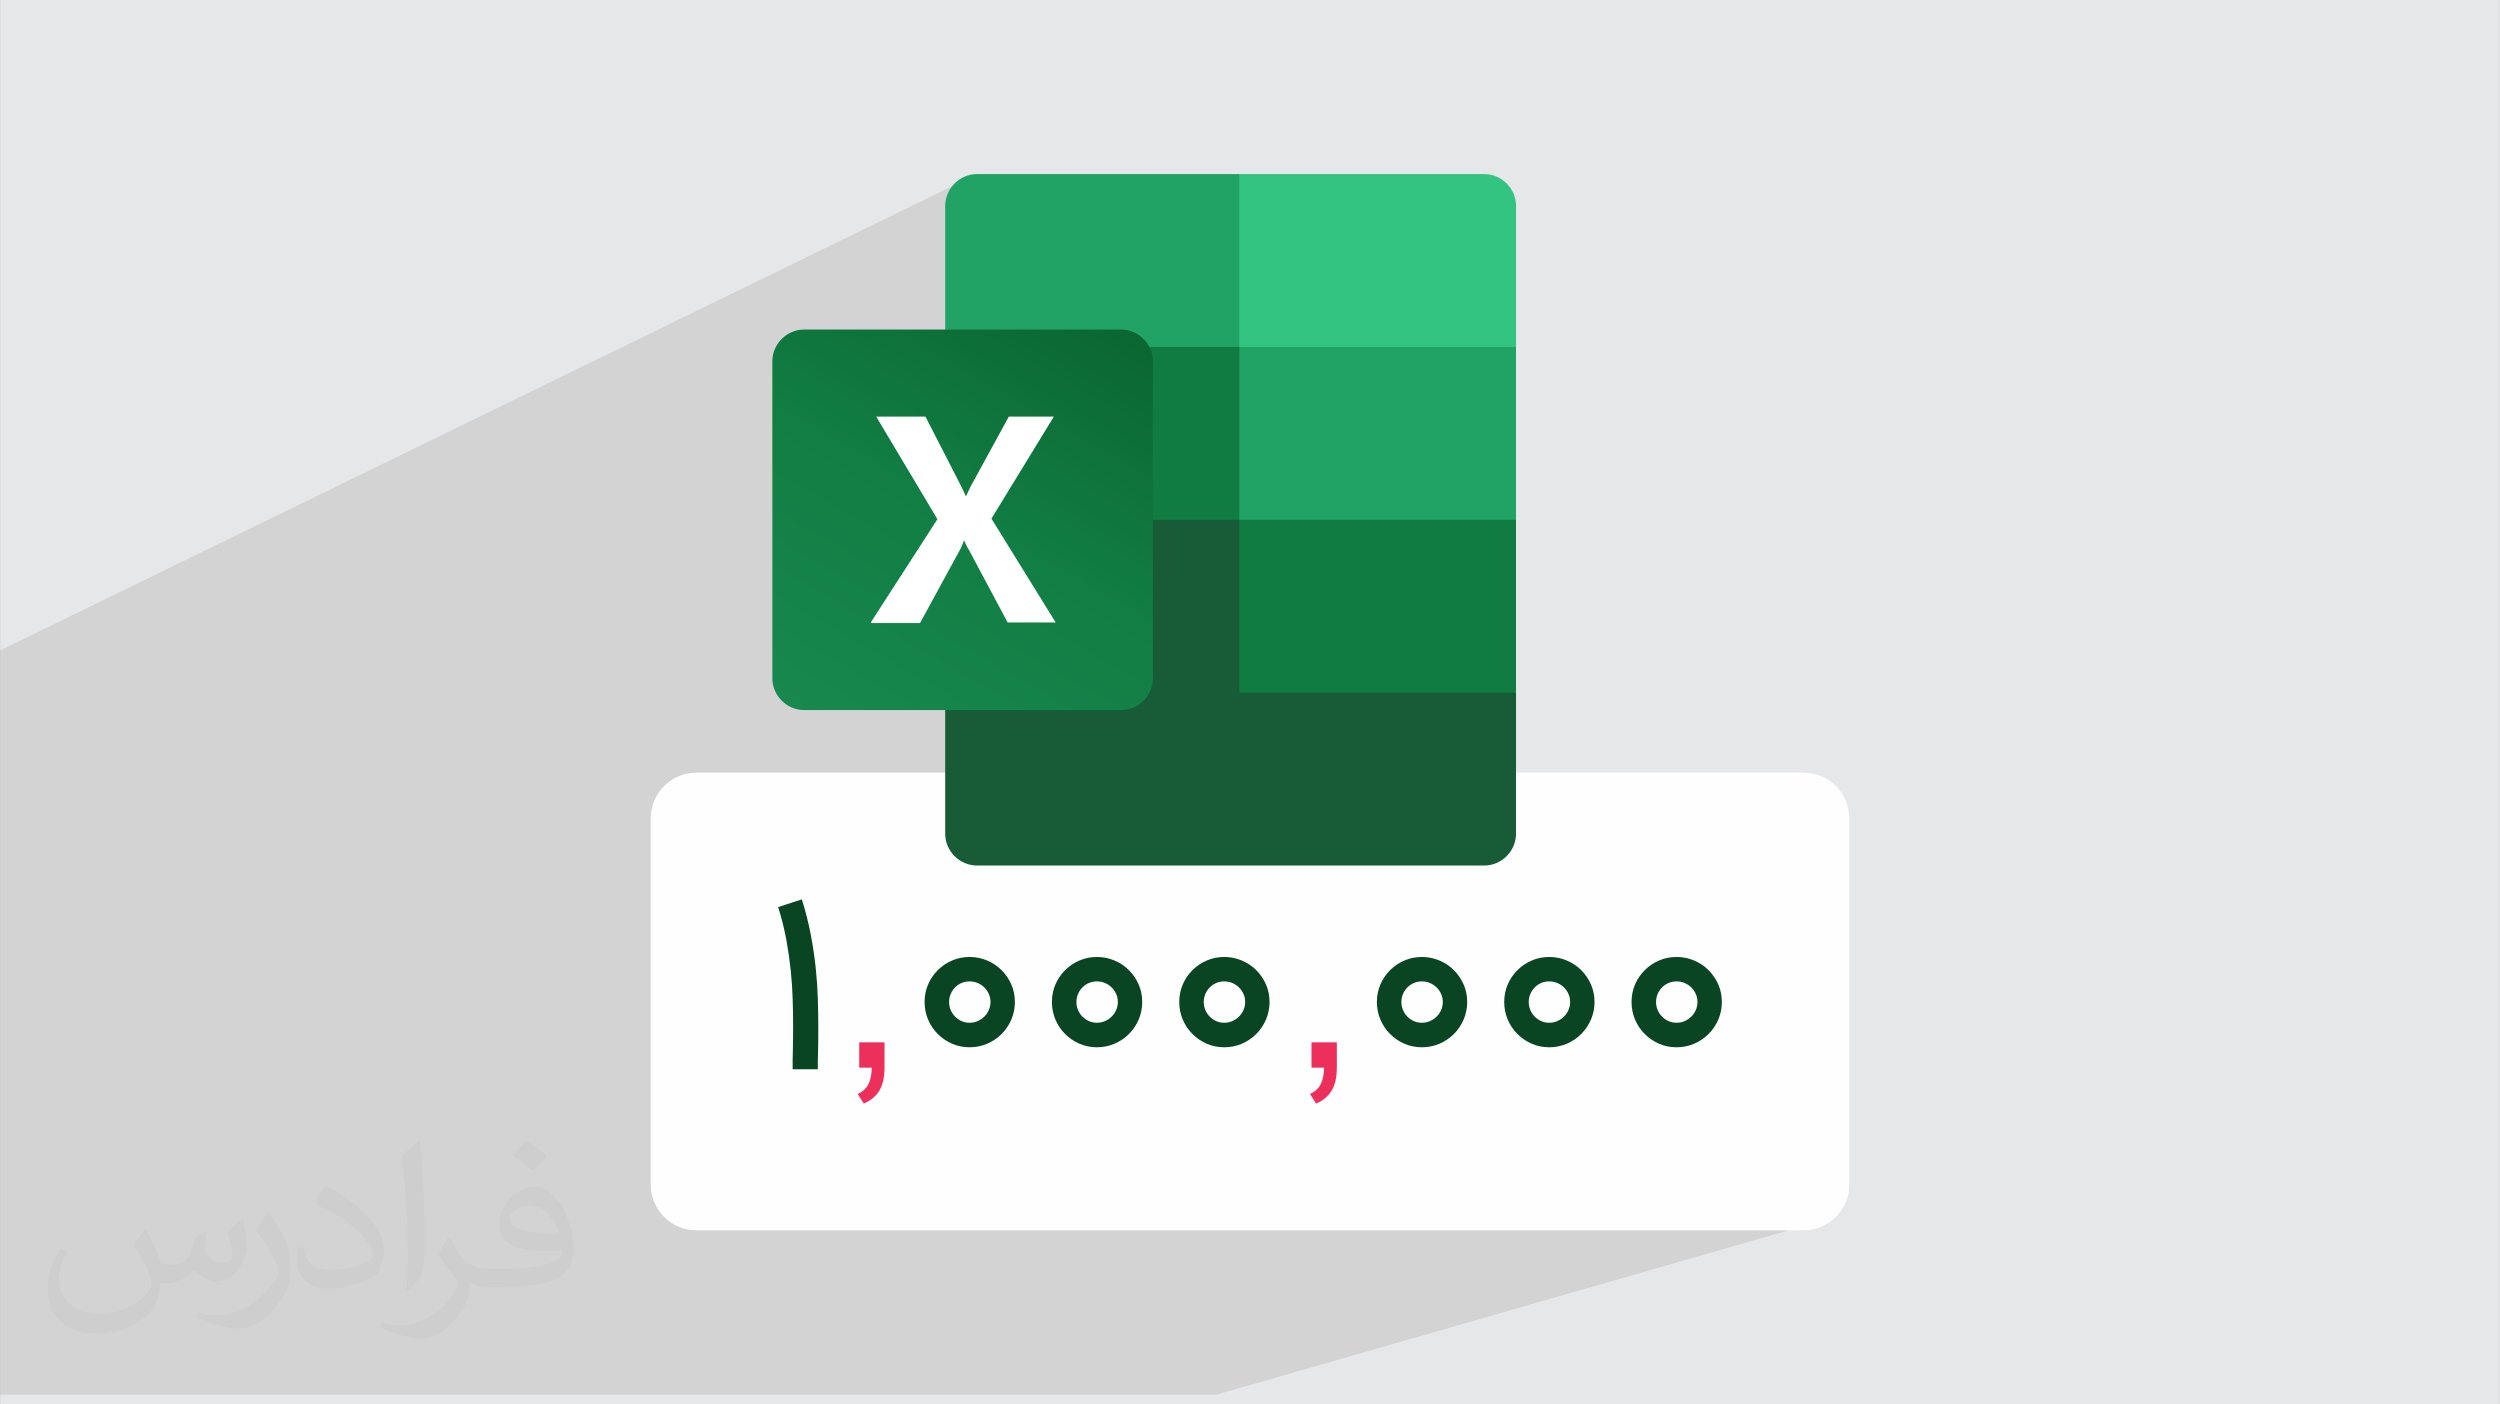 <?xml version="1.0" encoding="UTF-8"?>
<!DOCTYPE svg PUBLIC "-//W3C//DTD SVG 1.0//EN" "http://www.w3.org/TR/2001/REC-SVG-20010904/DTD/svg10.dtd">
<!-- Creator: CorelDRAW -->
<svg xmlns="http://www.w3.org/2000/svg" xml:space="preserve" width="3.708in" height="2.083in" version="1.0" style="shape-rendering:geometricPrecision; text-rendering:geometricPrecision; image-rendering:optimizeQuality; fill-rule:evenodd; clip-rule:evenodd"
viewBox="0 0 3708.33 2083.33"
 xmlns:xlink="http://www.w3.org/1999/xlink"
 xmlns:xodm="http://www.corel.com/coreldraw/odm/2003">
 <rect x="0" y="0" width="3708.33" height="2083.33" fill="#808080" stroke="none"/>
 <defs>
  <style type="text/css">
   <![CDATA[
    .fil6 {fill:#107C41}
    .fil4 {fill:#185C37}
    .fil5 {fill:#21A366}
    .fil9 {fill:#33C481}
    .fil0 {fill:#E6E7E8}
    .fil3 {fill:#FEFEFE}
    .fil8 {fill:white}
    .fil10 {fill:#094523;fill-rule:nonzero}
    .fil11 {fill:#EC305B;fill-rule:nonzero}
    .fil2 {fill:#373435;fill-opacity:0.031}
    .fil1 {fill:#2B2A29;fill-opacity:0.102}
    .fil7 {fill:url(#id0)}
   ]]>
  </style>
  <linearGradient id="id0" gradientUnits="userSpaceOnUse" x1="1239.87" y1="1086.64" x2="1607.43" y2="447.68">
   <stop offset="0" style="stop-opacity:1; stop-color:#18884F"/>
   <stop offset="0.502" style="stop-opacity:1; stop-color:#117E43"/>
   <stop offset="1" style="stop-opacity:1; stop-color:#0B6631"/>
  </linearGradient>
 </defs>
 <g id="Layer_x0020_1">
  <path class="fil0" d="M-0 0l3708.33 0 0 2083.33 -3708.33 0 0 -2083.33z"/>
  <path class="fil1" d="M2571.15 1653.96l152.29 150.99 -919.49 264.04 -1803.95 0 0 -1104.12 1449.21 -706.64 622.94 1025.72 499 370 -0 0.01z"/>
  <path class="fil2" d="M216.29 1824.69c7.08,10.72 11.67,21.04 16.15,32.5 3.33,6.67 5.1,18.96 20.73,18.96 4.58,0 11.15,-1.35 16.98,-4.58 6.56,-3.44 11.56,-8.65 14.17,-16.56l6.25 -21.04 15.21 -7.5 1.04 1.04c-2.08,7.92 -2.59,15.52 -2.59,21.46 0,17.6 15.21,24.27 27.29,24.27 7.08,0 13.44,-3.44 13.44,-9.91 0,-8.33 -3.54,-22.5 -8.13,-35.21 7.08,-7.08 14.17,-14.17 22.3,-19.9l1.25 0.63c3.54,15 5.52,29.8 5.52,39.69 0,9.69 -4.28,20.42 -7.81,27.4 -7.29,13.75 -20.21,24.69 -35.83,24.69 -11.87,0 -25.1,-5.94 -34.17,-16.98l-0.52 0c-8.54,10.63 -21.77,20.21 -42.93,20.21l-6.56 0c-1.04,13.96 -4.06,23.85 -8.65,32.71 -12.6,24.58 -50,41.98 -85.21,41.98 -48.96,0 -73.54,-28.23 -73.54,-65.83 0,-23.22 7.6,-44.79 19.27,-60.1l9.57 3.96c-7.29,13.96 -12.19,27.08 -12.19,40 0,35.21 28.65,51.98 61.67,51.98 30.63,0 68.54,-19.48 75.43,-42.08 -2.59,-24.69 -11.87,-36.24 -26.04,-58.75 4.28,-7.5 9.8,-15 16.67,-23.02l1.25 0 0 0 0 0 -0.01 -0.04 -0 0.02zm564.68 -132.5c10.31,6.46 20.42,14.06 30.31,22.81 -5.52,7.81 -12.4,14.9 -20.94,21.15 -9.91,-8.02 -19.79,-14.9 -29.91,-22.19 6.87,-7.71 13.65,-15.1 20.52,-21.77l0 0 0 0 0 0 0 0 0 0 0.01 0 0 -0zm5.31 96.26c-16.67,0 -30.31,10.94 -30.31,19.06 0,17.41 33.33,22.81 73.23,22.59 -5,-20.42 -22.5,-41.67 -42.93,-41.67l0 0.01 0.01 0.01zm-37.41 93.13c21.67,0 40.63,-0.63 55.1,-4.28 16.15,-4.06 29.8,-12.19 29.8,-17.81 0,-1.46 0,-3.22 -0.52,-4.69 -9.06,0.83 -19.48,0.83 -28.54,0.83 -29.37,0 -51.87,-6.67 -60.73,-23.13 -2.19,-4.58 -3.74,-9.69 -3.74,-15.52 0,-15.94 6.87,-31.46 18.96,-42.19 10.09,-8.85 21.25,-14.37 32.6,-14.37 20.52,0 36.87,16.46 48.33,42.41 6.25,14.17 10.52,30.52 10.52,51.15 0,13.75 -3.74,25.31 -12.29,33.85 -15.94,15.43 -45.31,21.25 -90.31,21.25l-20.42 0 0 0 -5.31 0c-11.15,0 -19.17,-1.98 -25.52,-6.87l-1.04 0c0.31,2.59 0.52,5.1 0.52,7.5 0,10.09 -3.33,23.02 -10.09,33.33 -20,29.69 -41.67,42.59 -60.42,42.59 -18.96,0 -42.19,-7.29 -63.13,-16.78l3.74 -7.29c6.77,2.81 16.15,4.69 29.06,4.69 33.85,0 78.33,-32.5 83.85,-64.27 -1.25,-2.59 -3.54,-6.04 -6.77,-9.69 -9.91,-11.77 -16.15,-21.56 -21.98,-31.87 5,-9.91 9.57,-17.81 13.85,-25l1.77 -0.21c14.48,29.48 27.6,46.35 56.87,46.35l4.58 0 0 0 21.25 0 0 0 0 0 0 0 0 0 0 0 0.04 0 -0.01 0zm-146.67 31.15c2.5,-13.54 2.7,-28.74 2.7,-42.93l0 -21.04c0,-39.27 -5,-96.35 -9.06,-133.54 7.08,-7.6 16.98,-16.56 24.79,-22.59l2.3 0.63c5.31,46.77 6.56,100.94 6.56,151.04 0,13.13 -0.52,25.94 -1.77,35.31 -0.73,11.87 -7.6,20.83 -22.3,34.58l-3.22 -1.46 0.01 0zm-150.94 -61.98c0.73,18.44 9.8,32.92 41.46,32.92 19.69,0 36.35,-5.1 54.79,-13.85 3.33,-1.46 5.1,-3.44 5.1,-5.1 0,-11.56 -8.85,-26.87 -23.74,-40.83 -14.48,-13.13 -33.65,-24.69 -51.56,-32.4 -6.15,-2.59 -8.13,-5.31 -8.13,-7.92 0,-5.31 7.08,-16.46 12.92,-24.48l1.98 -0.21c20.52,10.72 43.44,26.67 60.42,44.37 15.43,16.35 25,32.92 25,50.94 0,13.33 -4.06,25.83 -10.63,37.5 -22.5,11.35 -46.46,20 -70.2,20 -28.85,0 -48.54,-13.54 -48.54,-45.31 0,-3.44 0,-8.74 1.25,-15.63l9.91 0 0 0 0 0 0 0 0 0 0 0 -0.01 0 -0.01 0zm-52.19 -52.4l17.92 28.96c6.56,10.72 12.71,22.41 12.71,40.83l0 23.54c0,19.06 -12.19,39.48 -31.87,59.69 -15.43,13.65 -29.06,19.48 -41.67,19.48 -18.75,0 -40.21,-5.83 -65,-16.46l2.81 -7.29c7.81,2.08 16.87,3.85 28.02,3.85 35.63,-0.21 72.08,-26.25 88.74,-58.02 1.98,-3.65 2.7,-7.08 2.7,-9.48 0,-3.65 -1.98,-7.71 -3.54,-11.35 -9.06,-17.07 -19.17,-32.71 -30.31,-47.19 5.83,-9.17 11.67,-18.02 18.02,-26.77l1.46 0.21 0 0 0 0 0 0 0 0 0 0 -0.01 0 0.02 0.01z"/>
  <path class="fil3" d="M1033.05 1146.15l1642.22 0c37.5,-0 67.9,30.4 67.9,67.9l0 543.17c0,37.49 -30.41,67.9 -67.9,67.9l-1642.22 0c-37.49,-0 -67.89,-30.41 -67.89,-67.91l-0.01 -543.16c0.01,-37.5 30.41,-67.91 67.91,-67.91z"/>
  <path class="fil4" d="M1838.31 745.28l-436.3 -76.59 0 568.1c0,25.8 21.37,47.17 47.2,47.17l0 0 752.38 0c25.81,0 47.18,-21.37 47.18,-47.17l0 0 0 -209.26 -410.48 -282.26 0.02 0 0 0 0 0 0 0 0 0 0.01 0 0 0.01 -0.01 -0.01z"/>
  <path class="fil5" d="M1838.31 258.24l-389.11 0c-25.8,0 -47.18,21.37 -47.18,47.18 0,0 0,0 0,0l0 209.26 436.28 256.46 230.62 76.57 179.85 -76.57 0 -256.46 -410.48 -256.45 0 0 0 0.02 0.02 0 -0.02 0 0.01 0 0.01 -0.01z"/>
  <path class="fil6" d="M1402.03 514.66l436.3 0 0 256.43 -436.3 0 0 -256.43z"/>
  <path class="fil7" d="M1192.78 488.84l470.13 0c25.81,0 47.17,21.37 47.17,47.17l0 470.14c0,25.8 -21.37,47.18 -47.17,47.18l-470.13 0c-25.8,0 -47.18,-21.37 -47.18,-47.18l0 -470.14c0,-25.8 21.37,-47.17 47.18,-47.17z"/>
  <path class="fil8" d="M1291.62 923.37l98.85 -153.16 -90.82 -152.25 73.01 0 49.85 97.06c4.47,8.9 8.03,16.02 9.8,20.48l0.89 0c3.56,-7.13 6.24,-14.23 10.68,-21.37l52.54 -96.17 66.78 0 -92.61 151.38 95.28 154.04 -71.23 0 -57 -106.85c-2.67,-4.44 -5.33,-8.9 -7.12,-14.23l-0.88 0c-1.77,4.46 -3.56,9.8 -6.23,14.23l-58.77 107.75 -71.22 0 -1.77 -0.88 0 0 -0.02 0.04 0 -0.04 -0.02 -0.02 0 -0.01z"/>
  <path class="fil9" d="M2201.61 258.24l-363.27 0 0 256.46 410.48 0 0 -209.26c0,-25.8 -21.37,-47.17 -47.18,-47.17l0 0 0 0 0 -0.02 -0.02 0 -0.01 0 0 -0.01z"/>
  <path class="fil6" d="M1838.31 771.1l410.48 0 0 256.43 -410.48 0 0 -256.43z"/>
  <path class="fil10" d="M1175.72 1586.17c0,-3.94 0,-8.57 0,-13.7 0,-5.19 0.12,-10.07 0.31,-14.64l0 0.18c0.12,-5.44 0.25,-11.14 0.25,-16.96 0.06,-5.88 0.12,-12.01 0.12,-18.52 0,-12.51 -0.19,-25.72 -0.62,-39.6 -0.38,-13.89 -1.38,-28.28 -2.87,-43.18 -1.56,-14.88 -3.76,-30.22 -6.63,-46.05 -2.94,-15.83 -6.95,-31.84 -12.08,-48.11l35.16 -11.46c5.57,17.83 10.02,35.28 13.2,52.3 3.26,17.03 5.69,33.41 7.38,49.3 1.62,15.89 2.69,31.1 3.13,45.74 0.44,14.64 0.68,28.47 0.68,41.54 0,6.51 0,12.7 -0.06,18.58 -0.06,5.95 -0.19,11.64 -0.25,17.09 -0.26,4.57 -0.38,9.32 -0.38,14.33 0,5.01 0,9.39 0,13.14l-37.35 0 0 0.01zm262.47 -32.6c-9.26,0 -17.9,-1.75 -25.97,-5.26 -8.07,-3.57 -15.14,-8.32 -21.21,-14.45 -6.13,-6.07 -10.89,-13.2 -14.38,-21.4 -3.44,-8.19 -5.2,-16.89 -5.2,-26.09 0,-9.26 1.75,-17.9 5.2,-25.97 3.5,-8.07 8.25,-15.14 14.38,-21.21 6.07,-6.13 13.14,-10.89 21.21,-14.32 8.07,-3.5 16.7,-5.26 25.97,-5.26 9.19,0 17.9,1.75 26.09,5.26 8.2,3.44 15.33,8.19 21.4,14.32 6.07,6.07 10.89,13.14 14.45,21.21 3.5,8.07 5.25,16.7 5.25,25.97 0,9.19 -1.75,17.9 -5.25,26.09 -3.57,8.19 -8.38,15.33 -14.45,21.4 -6.06,6.13 -13.2,10.89 -21.4,14.45 -8.19,3.5 -16.89,5.26 -26.09,5.26zm0 -97.72c-4.26,0 -8.19,0.75 -11.89,2.37 -3.7,1.56 -6.88,3.76 -9.63,6.57 -2.76,2.74 -4.88,6 -6.51,9.69 -1.56,3.69 -2.37,7.63 -2.37,11.89 0,4.19 0.81,8.19 2.37,11.95 1.62,3.76 3.76,7.01 6.51,9.76 2.76,2.81 5.94,5.01 9.63,6.69 3.69,1.63 7.63,2.44 11.89,2.44 4.19,0 8.19,-0.81 11.95,-2.44 3.76,-1.69 7.01,-3.87 9.89,-6.69 2.81,-2.74 5.07,-6 6.7,-9.76 1.69,-3.76 2.5,-7.76 2.5,-11.95 0,-4.26 -0.81,-8.19 -2.5,-11.89 -1.62,-3.7 -3.89,-6.95 -6.7,-9.69 -2.87,-2.81 -6.13,-5.01 -9.89,-6.57 -3.76,-1.63 -7.76,-2.37 -11.95,-2.37zm188.89 97.72c-9.26,0 -17.9,-1.75 -25.97,-5.26 -8.07,-3.57 -15.14,-8.32 -21.21,-14.45 -6.13,-6.07 -10.89,-13.2 -14.38,-21.4 -3.44,-8.19 -5.2,-16.89 -5.2,-26.09 0,-9.26 1.75,-17.9 5.2,-25.97 3.5,-8.07 8.25,-15.14 14.38,-21.21 6.07,-6.13 13.14,-10.89 21.21,-14.32 8.07,-3.5 16.7,-5.26 25.97,-5.26 9.19,0 17.9,1.75 26.09,5.26 8.2,3.44 15.33,8.19 21.4,14.32 6.07,6.07 10.89,13.14 14.45,21.21 3.5,8.07 5.25,16.7 5.25,25.97 0,9.19 -1.75,17.9 -5.25,26.09 -3.57,8.19 -8.38,15.33 -14.45,21.4 -6.06,6.13 -13.2,10.89 -21.4,14.45 -8.19,3.5 -16.89,5.26 -26.09,5.26zm0 -97.72c-4.26,0 -8.19,0.75 -11.89,2.37 -3.7,1.56 -6.88,3.76 -9.63,6.57 -2.76,2.74 -4.88,6 -6.51,9.69 -1.56,3.69 -2.37,7.63 -2.37,11.89 0,4.19 0.81,8.19 2.37,11.95 1.62,3.76 3.76,7.01 6.51,9.76 2.76,2.81 5.94,5.01 9.63,6.69 3.69,1.63 7.63,2.44 11.89,2.44 4.19,0 8.19,-0.81 11.95,-2.44 3.76,-1.69 7.01,-3.87 9.89,-6.69 2.81,-2.74 5.07,-6 6.7,-9.76 1.69,-3.76 2.5,-7.76 2.5,-11.95 0,-4.26 -0.81,-8.19 -2.5,-11.89 -1.62,-3.7 -3.87,-6.95 -6.7,-9.69 -2.87,-2.81 -6.13,-5.01 -9.89,-6.57 -3.76,-1.63 -7.76,-2.37 -11.95,-2.37zm188.89 97.72c-9.26,0 -17.9,-1.75 -25.97,-5.26 -8.07,-3.57 -15.14,-8.32 -21.21,-14.45 -6.13,-6.07 -10.89,-13.2 -14.38,-21.4 -3.44,-8.19 -5.2,-16.89 -5.2,-26.09 0,-9.26 1.75,-17.9 5.2,-25.97 3.5,-8.07 8.25,-15.14 14.38,-21.21 6.07,-6.13 13.14,-10.89 21.21,-14.32 8.07,-3.5 16.7,-5.26 25.97,-5.26 9.19,0 17.9,1.75 26.09,5.26 8.2,3.44 15.33,8.19 21.4,14.32 6.07,6.07 10.89,13.14 14.45,21.21 3.5,8.07 5.25,16.7 5.25,25.97 0,9.19 -1.75,17.9 -5.25,26.09 -3.57,8.19 -8.38,15.33 -14.45,21.4 -6.06,6.13 -13.2,10.89 -21.4,14.45 -8.19,3.5 -16.89,5.26 -26.09,5.26zm0 -97.72c-4.26,0 -8.19,0.75 -11.89,2.37 -3.7,1.56 -6.88,3.76 -9.63,6.57 -2.76,2.74 -4.88,6 -6.51,9.69 -1.56,3.69 -2.37,7.63 -2.37,11.89 0,4.19 0.81,8.19 2.37,11.95 1.62,3.76 3.76,7.01 6.51,9.76 2.76,2.81 5.94,5.01 9.63,6.69 3.69,1.63 7.63,2.44 11.89,2.44 4.19,0 8.19,-0.81 11.95,-2.44 3.76,-1.69 7.01,-3.87 9.89,-6.69 2.81,-2.74 5.07,-6 6.7,-9.76 1.69,-3.76 2.5,-7.76 2.5,-11.95 0,-4.26 -0.81,-8.19 -2.5,-11.89 -1.62,-3.7 -3.87,-6.95 -6.7,-9.69 -2.87,-2.81 -6.13,-5.01 -9.89,-6.57 -3.76,-1.63 -7.76,-2.37 -11.95,-2.37zm293.18 97.72c-9.26,0 -17.9,-1.75 -25.97,-5.26 -8.07,-3.57 -15.14,-8.32 -21.21,-14.45 -6.13,-6.07 -10.89,-13.2 -14.39,-21.4 -3.44,-8.19 -5.2,-16.89 -5.2,-26.09 0,-9.26 1.75,-17.9 5.2,-25.97 3.5,-8.07 8.25,-15.14 14.39,-21.21 6.07,-6.13 13.14,-10.89 21.21,-14.32 8.07,-3.5 16.7,-5.26 25.97,-5.26 9.19,0 17.9,1.75 26.09,5.26 8.19,3.44 15.33,8.19 21.4,14.32 6.07,6.07 10.89,13.14 14.45,21.21 3.5,8.07 5.26,16.7 5.26,25.97 0,9.19 -1.75,17.9 -5.26,26.09 -3.57,8.19 -8.38,15.33 -14.45,21.4 -6.07,6.13 -13.2,10.89 -21.4,14.45 -8.19,3.5 -16.89,5.26 -26.09,5.26zm0 -97.72c-4.26,0 -8.19,0.75 -11.89,2.37 -3.7,1.56 -6.88,3.76 -9.63,6.57 -2.76,2.74 -4.88,6 -6.51,9.69 -1.56,3.69 -2.37,7.63 -2.37,11.89 0,4.19 0.81,8.19 2.37,11.95 1.62,3.76 3.76,7.01 6.51,9.76 2.76,2.81 5.94,5.01 9.63,6.69 3.69,1.63 7.63,2.44 11.89,2.44 4.2,0 8.2,-0.81 11.95,-2.44 3.76,-1.69 7.01,-3.87 9.89,-6.69 2.81,-2.74 5.07,-6 6.69,-9.76 1.69,-3.76 2.5,-7.76 2.5,-11.95 0,-4.26 -0.81,-8.19 -2.5,-11.89 -1.62,-3.7 -3.87,-6.95 -6.69,-9.69 -2.87,-2.81 -6.13,-5.01 -9.89,-6.57 -3.74,-1.63 -7.75,-2.37 -11.95,-2.37zm188.89 97.72c-9.26,0 -17.9,-1.75 -25.97,-5.26 -8.07,-3.57 -15.14,-8.32 -21.21,-14.45 -6.13,-6.07 -10.89,-13.2 -14.39,-21.4 -3.44,-8.19 -5.2,-16.89 -5.2,-26.09 0,-9.26 1.75,-17.9 5.2,-25.97 3.5,-8.07 8.25,-15.14 14.39,-21.21 6.07,-6.13 13.14,-10.89 21.21,-14.32 8.07,-3.5 16.7,-5.26 25.97,-5.26 9.19,0 17.9,1.75 26.09,5.26 8.19,3.44 15.33,8.19 21.4,14.32 6.07,6.07 10.89,13.14 14.45,21.21 3.5,8.07 5.26,16.7 5.26,25.97 0,9.19 -1.75,17.9 -5.26,26.09 -3.57,8.19 -8.38,15.33 -14.45,21.4 -6.07,6.13 -13.2,10.89 -21.4,14.45 -8.19,3.5 -16.89,5.26 -26.09,5.26zm0 -97.72c-4.26,0 -8.19,0.75 -11.89,2.37 -3.7,1.56 -6.88,3.76 -9.63,6.57 -2.76,2.74 -4.88,6 -6.51,9.69 -1.56,3.69 -2.37,7.63 -2.37,11.89 0,4.19 0.81,8.19 2.37,11.95 1.62,3.76 3.76,7.01 6.51,9.76 2.76,2.81 5.94,5.01 9.63,6.69 3.69,1.63 7.63,2.44 11.89,2.44 4.2,0 8.2,-0.81 11.95,-2.44 3.76,-1.69 7.01,-3.87 9.89,-6.69 2.81,-2.74 5.07,-6 6.69,-9.76 1.69,-3.76 2.5,-7.76 2.5,-11.95 0,-4.26 -0.81,-8.19 -2.5,-11.89 -1.62,-3.7 -3.87,-6.95 -6.69,-9.69 -2.87,-2.81 -6.13,-5.01 -9.89,-6.57 -3.74,-1.63 -7.75,-2.37 -11.95,-2.37zm188.89 97.72c-9.26,0 -17.9,-1.75 -25.97,-5.26 -8.07,-3.57 -15.14,-8.32 -21.21,-14.45 -6.13,-6.07 -10.89,-13.2 -14.39,-21.4 -3.44,-8.19 -5.2,-16.89 -5.2,-26.09 0,-9.26 1.75,-17.9 5.2,-25.97 3.5,-8.07 8.25,-15.14 14.39,-21.21 6.07,-6.13 13.14,-10.89 21.21,-14.32 8.07,-3.5 16.7,-5.26 25.97,-5.26 9.19,0 17.9,1.75 26.09,5.26 8.19,3.44 15.33,8.19 21.4,14.32 6.07,6.07 10.89,13.14 14.45,21.21 3.5,8.07 5.26,16.7 5.26,25.97 0,9.19 -1.75,17.9 -5.26,26.09 -3.57,8.19 -8.38,15.33 -14.45,21.4 -6.07,6.13 -13.2,10.89 -21.4,14.45 -8.19,3.5 -16.89,5.26 -26.09,5.26zm0 -97.72c-4.26,0 -8.19,0.75 -11.89,2.37 -3.7,1.56 -6.88,3.76 -9.63,6.57 -2.76,2.74 -4.88,6 -6.51,9.69 -1.56,3.69 -2.37,7.63 -2.37,11.89 0,4.19 0.81,8.19 2.37,11.95 1.62,3.76 3.76,7.01 6.51,9.76 2.76,2.81 5.94,5.01 9.63,6.69 3.69,1.63 7.63,2.44 11.89,2.44 4.2,0 8.2,-0.81 11.95,-2.44 3.76,-1.69 7.01,-3.87 9.89,-6.69 2.81,-2.74 5.07,-6 6.69,-9.76 1.69,-3.76 2.5,-7.76 2.5,-11.95 0,-4.26 -0.81,-8.19 -2.5,-11.89 -1.62,-3.7 -3.87,-6.95 -6.69,-9.69 -2.87,-2.81 -6.13,-5.01 -9.89,-6.57 -3.74,-1.63 -7.75,-2.37 -11.95,-2.37z"/>
  <path class="fil11" d="M1945.42 1583.79l0 -37.55 37.55 0 0 37.55c0,13.83 -2.44,25.03 -7.38,33.53 -4.88,8.51 -12.71,15.13 -23.41,19.77l-9.01 -14.27c7.01,-3.06 12.14,-7.57 15.39,-13.45 3.31,-5.94 5.2,-14.45 5.57,-25.59l-18.71 0 0 0.01z"/>
  <path class="fil11" d="M1274.46 1583.79l0 -37.55 37.54 0 0 37.55c0,13.83 -2.43,25.03 -7.38,33.53 -4.88,8.51 -12.7,15.13 -23.41,19.77l-9 -14.27c7.01,-3.06 12.14,-7.57 15.39,-13.45 3.31,-5.94 5.2,-14.45 5.57,-25.59l-18.71 0 0 0.01z"/>
 </g>
</svg>

